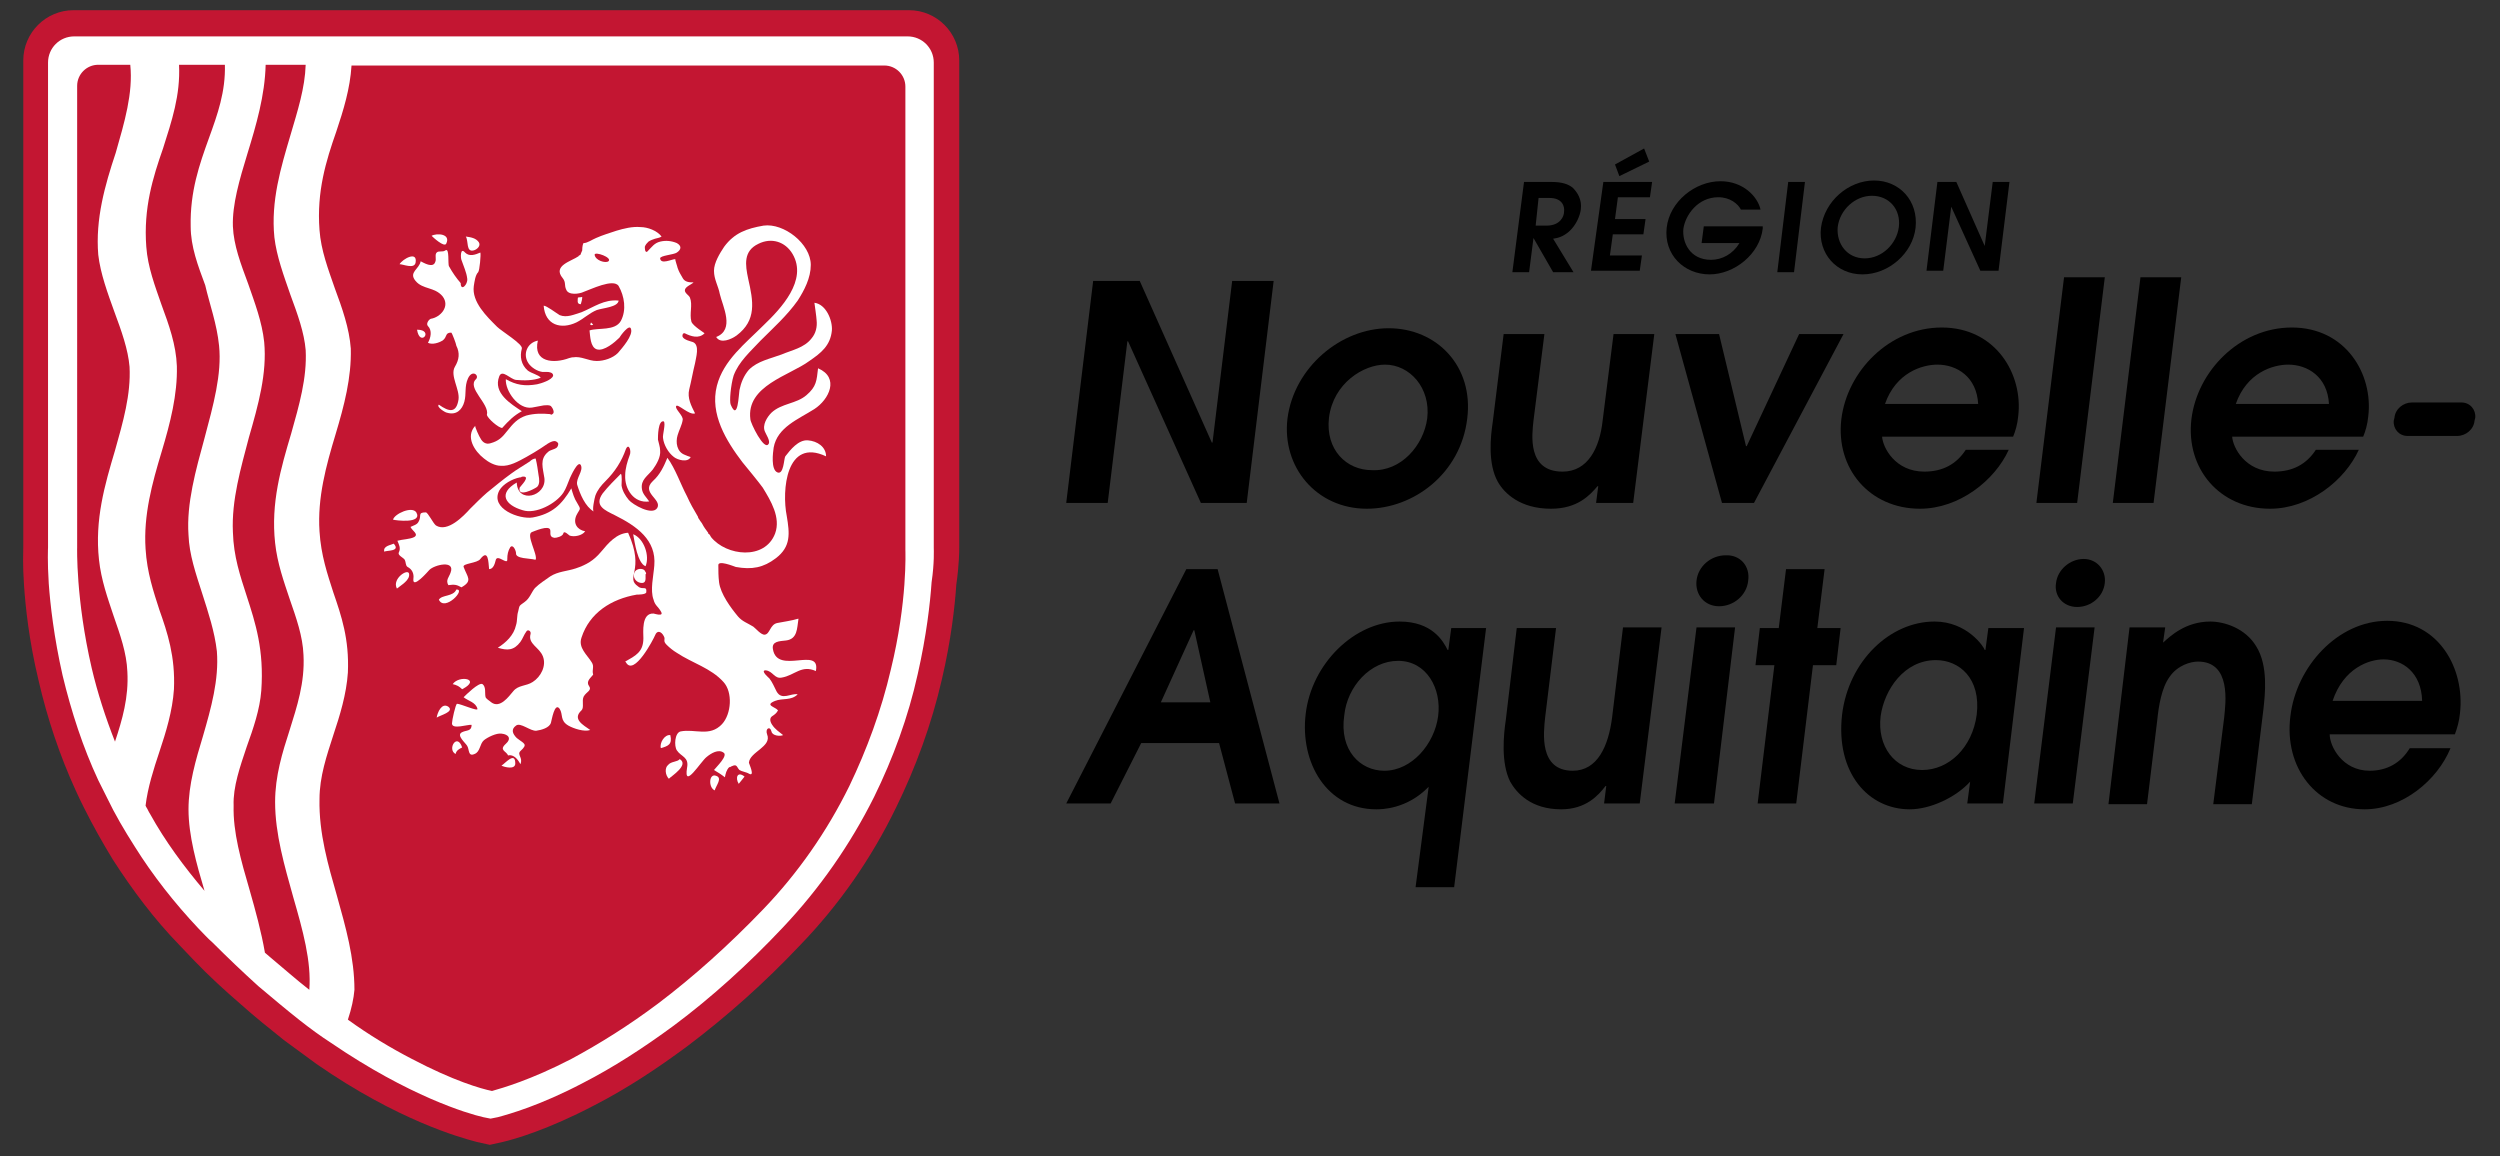 <?xml version="1.0" encoding="utf-8"?>
<!-- Generator: Adobe Illustrator 25.2.3, SVG Export Plug-In . SVG Version: 6.00 Build 0)  -->
<svg version="1.1" id="Calque_1" xmlns="http://www.w3.org/2000/svg" xmlns:xlink="http://www.w3.org/1999/xlink" x="0px" y="0px"
	 viewBox="0 0 343.5 158.9" style="enable-background:new 0 0 343.5 158.9;" xml:space="preserve">
<rect x="0" y="0" width="343.5" height="158.9" fill="#333333" stroke="none"/>
<style type="text/css">
	.st0{fill:#C31632;}
	.st1{fill:#FFFFFF;}
</style>
<g>
	<g id="BLASON">
		<path id="FOND_x5F_ROUGE" class="st0" d="M131.8,75.2V8.3c0-3.8-3.1-6.9-6.9-6.9H10.1c-3.8,0-6.9,3.1-6.9,6.9v66.8
			c0,0.6-0.1,2.5,0.1,5.3c0.2,3,0.7,7.7,2,13.1c1.2,5.2,2.9,10.3,5.1,15.1c0.4,0.9,0.8,1.7,1.2,2.5c1.2,2.4,2.5,4.7,3.9,7
			c2.7,4.2,5.7,8.2,9.1,11.7c0.7,0.7,1.3,1.4,2,2.1c2.1,2.2,4.3,4.2,6.5,6.1c1.9,1.7,3.9,3.3,5.9,4.9c1.5,1.1,3,2.2,4.5,3.3
			c11.1,7.7,19.7,10.1,22,10.7l1.8,0.4l1.8-0.4c1.7-0.4,6.2-1.7,12.5-5c4.3-2.2,8.6-5,12.9-8.2c5.3-4,10.5-8.6,15.5-13.9
			c5.3-5.5,9.7-11.8,13.1-18.8c2.7-5.5,4.9-11.5,6.3-17.6c1.3-5.5,1.8-10.2,2-13.1C131.8,77.5,131.8,75.7,131.8,75.2z"/>
		<path id="blason_x5F_eau_x5F_melees" class="st1" d="M128.3,75.3V8.6c0-2-1.6-3.6-3.6-3.6H10.2c-2,0-3.6,1.6-3.6,3.6l0,66.6
			c0,0.1-0.1,1.9,0.1,5c0.2,2.8,0.7,7.3,1.9,12.6c1.2,5,2.8,9.9,4.9,14.4c0.4,0.8,0.8,1.6,1.2,2.4c1.1,2.3,2.4,4.5,3.8,6.7
			c2.5,4,5.5,7.8,8.7,11.2c0.7,0.7,1.3,1.4,2,2c2.1,2.1,4.2,4.1,6.3,6c1.9,1.6,3.8,3.2,5.7,4.7c1.4,1.1,2.9,2.2,4.3,3.1
			c10.7,7.3,18.7,9.7,20.9,10.2l1,0.2l1-0.2c1.5-0.4,5.8-1.6,11.7-4.7c4.1-2.1,8.3-4.8,12.5-7.9c5.1-3.8,10.2-8.4,15-13.5
			c5-5.3,9.2-11.3,12.5-17.9c2.6-5.3,4.7-11,6-16.9c1.2-5.3,1.7-9.7,1.9-12.6C128.4,77.3,128.3,75.5,128.3,75.3z M30.1,47.5
			L30.1,47.5c0.4,3.9-0.8,8.2-2,12.7c-1.2,4.4-2.5,9-2.2,13.3c0.1,2.7,1,5.3,1.9,8.1c0.8,2.5,1.7,5.2,2,7.9
			c0.3,3.9-0.8,7.8-1.9,11.6c-1,3.3-2,6.7-2,10.1c0,3.6,1.1,7.5,2.2,11.2c-2.8-3.3-5.4-6.8-7.5-10.6c-0.2-0.3-0.3-0.6-0.5-0.9
			l-0.1-0.2c0.3-2.5,1.1-5,1.9-7.4c0.9-2.7,1.8-5.6,2-8.6c0.2-4.5-0.9-7.8-2-10.9c-0.8-2.5-1.7-5.1-1.9-8.4c-0.3-4.6,0.9-9,2.2-13.3
			c1.2-4,2.2-7.9,2.1-11.8c-0.1-2.9-1.1-5.7-2.1-8.4c-0.9-2.6-1.9-5.2-2.1-8c-0.4-5.3,0.9-9.5,2.3-13.5c1.2-3.8,2.4-7.3,2.2-11.5
			h6.3c0.1,3.7-1,6.8-2.2,10.1c-1.3,3.6-2.6,7.3-2.5,12.1c0,2.8,1,5.4,2,8.1C28.8,41.8,29.8,44.5,30.1,47.5z M13.5,35L13.5,35
			c0.3,2.6,1.3,5.3,2.2,7.8c1,2.7,1.9,5.2,2.1,7.6c0.2,3.8-0.9,7.6-2,11.5c-1.4,4.7-2.8,9.5-2.2,15c0.3,2.8,1.2,5.3,2,7.7
			c0.9,2.6,1.8,5.1,1.9,7.7c0.2,3.5-0.7,6.6-1.7,9.6c-1.3-3.3-2.4-6.7-3.2-10.1c-2.2-9.5-2-16.6-2-16.6V11.8c0-1.6,1.3-2.9,2.9-2.9
			h4.4c0,0,0,0,0,0c0.4,3.9-0.8,7.9-2,12.1C14.4,25.5,13.1,30.1,13.5,35z M33.9,102.6c0.9-2.5,1.8-5.1,2-7.7c0.4-5.6-0.8-9.3-2-13
			c-0.9-2.8-1.8-5.4-1.9-8.8c-0.2-4.4,1.1-8.8,2.2-13c1.3-4.5,2.5-8.8,2.1-13.1c-0.3-2.8-1.3-5.4-2.2-8c-1-2.7-2-5.3-2.1-7.9
			c-0.1-3,0.9-6.4,2-10c1.2-3.9,2.4-8,2.5-12.2H42c-0.1,3.2-1.1,6.3-2.1,9.7c-1.3,4.4-2.7,9-2.2,14c0.3,2.6,1.3,5.3,2.2,7.9
			c1,2.7,1.9,5.2,2.1,7.6c0.2,3.8-0.9,7.6-2,11.5c-1.4,4.7-2.8,9.5-2.2,15c0.3,2.8,1.2,5.3,2,7.7c0.9,2.6,1.8,5.1,1.9,7.7
			c0.2,3.8-0.9,7.1-1.9,10.3c-1,3.1-2,6.3-2,9.9c0,4.4,1.3,8.8,2.5,13.1c1.3,4.5,2.5,8.8,2.2,12.7c-1.8-1.4-3.6-3-5.4-4.5l-0.7-0.6
			c-0.5-2.9-1.3-5.8-2.1-8.6c-1.2-4.1-2.3-8-2.2-11.6C32,108.1,33,105.3,33.9,102.6z M46.3,123.1c-1.2-4.2-2.5-8.6-2.4-13.3
			c0-3.1,1-6,1.9-8.8c0.9-2.7,1.8-5.6,2-8.6c0.2-4.6-0.9-7.8-2-11c-0.8-2.5-1.7-5.1-1.9-8.4c-0.3-4.6,0.9-9,2.2-13.3
			c1.2-4,2.2-7.8,2.1-11.8C48,45.1,47,42.3,46,39.6c-0.9-2.6-1.9-5.2-2.1-8c-0.4-5.3,0.9-9.5,2.3-13.5c1-3,1.9-5.9,2.1-9.1h73.2
			c1.6,0,2.9,1.3,2.9,2.9l0,63.6c0,0.3,0.3,7.1-2,16.5c-1.3,5.6-3.3,11-5.7,16c-3.1,6.3-7.1,12-11.8,16.9c-4.7,4.9-9.6,9.3-14.5,13
			c-4,3-8,5.5-11.9,7.6c-5.6,2.9-9.5,4-10.9,4.4c-1.5-0.3-5.3-1.4-11-4.4c-2.9-1.5-5.9-3.3-8.8-5.4c0.5-1.5,0.8-2.9,0.9-4.1
			C48.7,131.6,47.5,127.4,46.3,123.1z"/>
		<g>
			<path class="st1" d="M106.8,85.6c-1,0.2-1,1.5-1.7,1.6c-0.5,0.1-1.3-0.9-1.6-1.1c-0.8-0.5-1.5-0.7-2.1-1.4
				c-1-1.2-2.4-3.1-2.6-4.7c-0.1-0.8-0.1-1.6-0.1-2.3c-0.1-0.8,2.1,0.1,2.4,0.2c2.2,0.4,3.8,0.1,5.5-1.2c2.1-1.6,1.9-3.4,1.5-5.8
				c-0.7-3.5-0.1-10.8,5.4-8.2c0-1.3-1.2-2.1-2.5-2.2c-1.3-0.1-2.4,1.3-3.1,2.2c-0.2,0.3-0.2,2.6-1.1,2.2c-0.9-0.4-0.6-2.7-0.5-3.4
				c0.5-2.8,3.4-3.9,5.6-5.3c2-1.3,3.5-4.3,0.5-5.6c-0.2,1.7-0.2,2.5-1.6,3.7c-1.4,1.2-3.4,1.1-4.8,2.4c-0.6,0.6-1.3,1.7-0.9,2.6
				c0.1,0.3,0.8,1.3,0.5,1.7c-0.6,1-2.5-2.9-2.5-3.4c-0.6-4.6,5.4-6,8.1-8c1.6-1.1,2.9-2.1,3.1-4.2c0.1-1.4-0.8-3.6-2.4-3.8
				c0,0,0.3,2.1,0.3,2.4c0.1,0.9-0.1,1.8-0.7,2.5c-1,1.3-2.7,1.6-4.1,2.2c-1.6,0.6-3.3,0.9-4.5,2.1c-0.7,0.8-1.1,1.8-1.3,2.8
				c-0.1,0.5-0.2,4.4-1.2,2c-0.2-0.4,0-2.7,0.4-4c0.7-1.9,2.3-3.3,3.7-4.8c1.8-1.8,3.6-3.4,5.1-5.5c0.9-1.4,1.8-3.1,1.8-4.9
				c0-2.9-3.7-5.8-6.5-5.4c-2.3,0.4-4,1-5.4,2.9c-0.6,0.9-1.4,2.2-1.4,3.3c0,1.2,0.6,2.1,0.8,3.2c0.4,1.7,2.1,4.9-0.5,5.9
				c0.6,1,2.1,0.3,2.8-0.2c2.8-2.1,2.3-4.7,1.6-7.8c-0.4-1.9-0.7-3.8,1.4-4.8c1.8-0.9,3.7-0.3,4.7,1.4c2.1,3.6-1.6,7.5-4,9.8
				c-2.5,2.5-5.5,4.8-6.4,8.3c-1,3.9,1.3,7.6,3.5,10.5c0.5,0.6,2.3,2.8,2.8,3.5c1.1,1.8,2.5,4.1,1.7,6.3c-1.4,3.7-6.7,3.1-8.8,0.5
				c-0.1-0.2-0.2-0.4-0.4-0.5c0,0,0,0,0,0c0,0,0,0,0-0.1c-0.3-0.4-0.6-0.8-0.8-1.2c-0.1-0.2-0.3-0.4-0.4-0.6
				c-0.1-0.1-0.2-0.3-0.2-0.4c-0.6-1-1.1-1.9-1.5-2.8c-0.9-1.7-1.6-3.8-2.7-5.3c-0.5,1.2-1,2.3-2,3.2c-1.7,1.6,1.3,2.5,0.6,3.7
				c-0.7,1.1-3.4-0.5-3.9-1.1c-0.5-0.6-0.9-1.3-1-2c0-0.2,0.1-1.5-0.1-1.6c-0.8,0.8-1.8,1.8-2.5,2.7c-1.2,1.7,0.3,2.3,1.7,3
				c3,1.5,5.7,3.4,5.4,6.9c-0.1,1.4-0.6,3.4-0.1,4.7c0.2,0.8,0.6,0.9,1,1.6c0.5,0.8-0.9,0.3-1,0.3c-1.7-0.1-1.4,2.6-1.4,3.4
				c0,1.9-1.1,2.4-2.5,3.2c0,0,0.1,0.1,0.1,0.1c1.1,2,3.8-3.2,4-3.7c0.3-0.8,0.9-0.5,1.2,0.1c0.3,0.5-0.2,0.6,0.4,1.2
				c0.4,0.4,0.9,0.8,1.4,1.1c2.1,1.4,4.7,2.1,6.4,4c1.3,1.4,1.1,4.4-0.2,5.8c-1.7,1.8-3.7,0.6-5.7,1c-0.8,0.2-0.9,2-0.5,2.6
				c0.6,0.9,1.7,0.9,1.4,2.4c-0.5,3.1,1.9-0.9,2.7-1.5c0.6-0.5,1.6-1.1,2.3-0.6c0.7,0.4-1,2-1.3,2.4c0.5,0.3,1,0.6,1.5,1
				c0.1-0.5,0.2-1,0.6-1.4c0,0,0,0,0.1,0c0.1,0,0.1-0.1,0.2-0.1c0.8-0.4,0.7,0.1,1.1,0.5c0.3,0.2,1,0.3,1.3,0.5c0.9,0.5,0-1.4,0-1.5
				c0.1-1.5,3.2-2.2,2.5-3.9c-0.3-0.8,0.4-1.2,0.6-0.4c0.1,0.6,1.2,0.7,1.6,0.5c-0.5-0.4-1.1-0.8-1.5-1.4c-0.4-0.6-0.3-1,0-1.2
				c0,0,0,0,0,0c0.3-0.2,0.6-0.4,0.8-0.8c-0.4-0.5-1.9-0.7-0.4-1.3c1-0.4,2.2,0,3.1-0.9c-0.9-0.2-2.2,0.9-2.9-0.4
				c-0.3-0.6-0.6-1.3-1-1.8c0,0-1.3-1.1-0.5-1.1c1,0.1,1.2,1.2,2.2,1c1.8-0.3,2.7-1.8,4.7-0.9c0.7-3.5-5.3,0.6-5.9-3
				c-0.2-1.1,0.9-1.1,1.8-1.2c1.6-0.2,1.5-1.7,1.7-2.9c0,0,0,0,0-0.1C108.7,85.3,107.8,85.4,106.8,85.6z"/>
			<path class="st1" d="M71.5,103.2c1.1-1,0.5-1-0.5-1.8c-0.6-0.6-0.8-1.2-0.1-1.7c0.6-0.5,2,0.8,2.8,0.7c0.7-0.1,1.8-0.4,2-1.1
				c0.1-0.3,0.5-2.9,1.2-1.9c0.5,0.8,0,1.6,1.2,2.3c0.7,0.4,2.2,0.9,3,0.6c-1-0.7-2.5-1.5-1.2-2.7c0.4-0.4,0-1.3,0.3-1.9
				c0.4-0.7,1.2-0.8,0.7-1.5c-0.4-0.6,0.3-1.1,0.6-1.5c-0.2-0.7,0.2-1.1-0.2-1.7c-0.6-1-1.9-2-1.4-3.4c1.1-3.4,4.1-5.3,7.6-5.9
				c0.2,0,1.2,0,1.3-0.3c0.1-1-0.5-0.3-1.1-0.8c-1.9-1.3,1-2.1-1.4-7.4c-1.6,0.1-2.7,1.4-3.7,2.6c-1,1.2-2,1.8-3.5,2.3
				c-1.2,0.4-2.4,0.4-3.5,1.1c-0.7,0.5-1.5,1-2.1,1.6c-0.5,0.6-0.7,1.4-1.4,1.9c-0.8,0.6-0.7,0.4-0.9,1.3c-0.2,0.6-0.1,1.3-0.3,1.9
				c-0.3,1.4-1.4,2.4-2.5,3.1c1.3,0.4,2.2,0.4,3.1-0.8c0.3-0.4,0.5-1,0.8-1.4c0.2-0.4,0.7-0.1,0.6,0.3c-0.4,1.4,1.2,1.8,1.7,3.1
				c0.5,1.3-0.3,2.8-1.4,3.5c-0.9,0.6-2,0.4-2.7,1.3c-0.6,0.7-1.8,2.4-3,1.5c-0.2-0.2-0.8-0.5-0.8-0.8c-0.1-0.5,0.1-1.3-0.4-1.7
				c-0.5-0.3-2.3,1.5-2.6,1.8c0.6,0.5,1.7,0.7,1.9,1.6c0.1,0.4-2.3-0.7-2.8-0.7c-0.2,0-0.7,2.3-0.7,2.7c0,0.9,2.2,0.1,2.7,0.2
				c0,0.9-0.7,0.7-1.3,1c-0.9,0.4,0.5,1.5,0.7,1.9c0.3,0.5,0.1,1.5,1,1.1c0.8-0.3,0.7-1.4,1.3-1.9c0.5-0.4,1.7-1,2.4-0.9
				c1,0.1,1.4,0.7,0.6,1.4c-1,0.9,0.1,1,0.3,1.6c0.8-0.2,1.4,0.6,1.7,1.2c0,0,0,0,0,0C71.9,104.1,71,103.7,71.5,103.2z"/>
			<path class="st1" d="M73.1,73.1c0.3-0.1,2.3-1,2.5-0.3c0.1,0.4-0.2,1,0.6,1.1c0.3,0,1.1-0.2,1.2-0.6c0.1-0.5,0.8,0.3,0.9,0.3
				c0.6,0.2,1.7,0,2.1-0.6c-1.1-0.2-1.7-1.1-1.2-2.2c0.5-1,0.7-0.7,0.1-1.7c-0.4-0.6-0.6-1.3-0.8-2c-1.3,2.2-2.6,3.5-5.3,4
				c-1.8,0.3-5.9-1.2-4.6-3.7c0.5-0.9,1.8-1.6,2.8-1.8c0,0,0,0,0,0c0.1,0,0.2,0,0.3-0.1c1.4-0.2-0.2,1.3-0.3,1.5
				c-0.3,1.4,2,0.2,2.4-0.1c0.4-0.4,0.3-1.1,0.2-1.6c-0.1-0.7-0.2-1.5-0.4-2.3c-0.3,0-0.6,0.2-0.8,0.4c-0.9,0.6-1.8,1.1-2.6,1.7
				c-1.1,0.8-2.2,1.7-3.3,2.6c-0.8,0.7-1.6,1.5-2.3,2.2c-0.9,1-3.1,3.3-4.7,2.3c-0.4-0.3-1.1-1.8-1.4-1.8c-1.2,0-0.5,0.5-1,1.3
				c-0.2,0.4-0.7,0.5-1.1,0.7c0.2,0.5,1.2,1,0.5,1.4c-0.6,0.3-1.6,0.3-2.3,0.5c0.2,0.5,0.5,1,0.2,1.6c-0.2,0.4,0.6,0.7,0.8,1
				c0.2,0.4,0.1,0.8,0.4,1c0.6,0.3,0.9,0.9,0.8,1.6c-0.2,1.6,2.1-1.1,2.2-1.2c0.7-0.7,3.6-1.4,2.9,0.4c-0.2,0.6-0.7,1-0.3,1.7
				c0.8-0.1,1.1-0.1,1.8,0.3c1.6-0.9,0.8-1.4,0.3-2.8c-0.2-0.5,1.9-0.5,2.3-1.1c1.1-1.4,1.1,0.4,1.2,1.4c0.6,0,0.8-0.8,0.9-1.2
				c0.2-1,1.7,0.8,1.6-0.2c0-0.6,0.1-1.1,0.4-1.6c0.4-0.5,0.8,0.5,0.8,0.8c-0.1,0.8,1.9,0.7,2.6,0.9c0,0,0,0,0.1,0
				C73.9,76.2,72.2,73.4,73.1,73.1z"/>
			<path class="st1" d="M69,58.8c0.9-1,1.6-1.7,2.7-2.3c-1.5-1-4-2.5-3.1-4.8c0.4-1,1.5,0.4,2.3,0.5c1.1,0.1,2.4,0.1,3.4-0.3
				c-0.3-0.4-1.3-0.6-1.8-1c-0.9-0.8-1.1-1.9-0.8-3c0.2-0.6-2.8-2.4-3.4-3c-1.4-1.4-3.5-3.4-3.2-5.6c0.1-0.6,0.2-1.5,0.6-1.9
				c0.2-0.2,0.4-2.5,0.3-2.7c-0.7,0.3-1.5,0.6-2.1,0c-0.7-0.8-0.6,0.8-0.5,1c0.3,0.9,0.7,1.7,0.8,2.6c0.1,0.8-0.9,1.8-0.9,0.6
				c-0.6-0.7-1.1-1.4-1.6-2.3c-0.2-0.3,0.1-2.6-0.5-2.2c-0.4,0.3-0.9,0-1.2,0.3c-0.3,0.3,0,0.9-0.2,1.3c-0.3,0.9-1.6,0.1-2-0.1
				c-0.2,1.1-1.7,1.5-0.7,2.7c1,1.2,2.6,0.8,3.7,2.1c1.1,1.4-0.3,2.9-1.6,3.1c-0.3,0.1-0.7,0.7-0.4,1c0.6,0.6,0.4,1.6,0,2.3
				c0.6,0.3,1.5,0,2-0.3c0.7-0.5,0.3-1.1,1.2-1.1c0.1,0,0.7,1.6,0.7,1.8c0.5,1,0.4,1.9-0.2,2.9c-0.7,1.2,0.7,3.1,0.5,4.5
				c-0.3,1.9-1.3,1.7-2.7,0.7c-0.4,0.3,0.9,1.1,1.1,1.1c1.3,0.4,2.1-0.4,2.4-1.5c0.3-1.1,0-2.1,0.5-3.2c0.6-1.3,1.6-0.4,1.1,0.1
				c-1.3,1.2,1.9,3.4,1.5,4.9C67,57.5,68.5,58.8,69,58.8z"/>
			<path class="st1" d="M87,73.4c0.2,1.1,0.6,4,1.7,4.4C89.3,76.4,88.5,74,87,73.4z"/>
			<path class="st1" d="M91.9,107c0.4-0.4,2.8-1.9,1.5-2.7c-0.3,0.4-1.2,0.3-1.6,0.8C91.3,105.5,91.4,106.5,91.9,107z"/>
			<path class="st1" d="M57.2,70.4c-0.6-0.9-3,0.2-3.2,1C54.3,71.5,58.1,72,57.2,70.4z"/>
			<path class="st1" d="M65.1,34.4c0.4-0.1,1-0.6,0.7-1.1c-0.4-0.6-1.1-0.7-1.8-0.8C64.4,33.1,64,34.7,65.1,34.4z"/>
			<path class="st1" d="M56.2,78.8c-0.2-0.7-2.3,0.7-1.7,2c0,0,0.1,0.1,0,0.1C55.1,80.4,56.4,79.7,56.2,78.8z"/>
			<path class="st1" d="M63.5,94.7c2.7-1.4-0.4-2-1.3-0.7C62.7,94.1,63.1,94.3,63.5,94.7z"/>
			<path class="st1" d="M62.7,81c-0.4,1-2,0.7-2.4,1.4C61.1,84.1,64.1,80.9,62.7,81z"/>
			<path class="st1" d="M57.1,36.1c0.3-1.7-1.8-0.5-2.2,0.2C55.4,36.3,56.9,37,57.1,36.1z"/>
			<path class="st1" d="M98.4,106.6c-1-0.4-1.1,1.6-0.2,2C98.4,107.9,99.3,106.9,98.4,106.6z"/>
			<path class="st1" d="M61.3,33.5c0.7-1.4-1.3-1.5-2-1.1C59.5,32.6,61,34,61.3,33.5z"/>
			<path class="st1" d="M92.1,101c-0.8-0.1-1.5,1.1-1.3,1.8c0-0.1,0.1,0,0,0C91.8,102.5,92.4,102.3,92.1,101z"/>
			<path class="st1" d="M70.8,104.9c0-1.7-1.4,0-1.9,0.3C69.3,105.4,70.8,105.8,70.8,104.9z"/>
			<path class="st1" d="M60,98.6c0.4-0.3,2.5-0.8,1.6-1.5C60.7,96.5,60.1,97.9,60,98.6z"/>
			<path class="st1" d="M62.6,103.6c0.1-0.5,0.5-0.7,0.9-0.9C62.8,100.6,61.4,103,62.6,103.6z"/>
			<path class="st1" d="M57.3,45.3C57.7,47.8,59.7,45.3,57.3,45.3L57.3,45.3z"/>
			<path class="st1" d="M52.8,75.8c0.3-0.2,2.3,0,1.3-1.1C53.7,74.9,52.6,75,52.8,75.8z"/>
			<path class="st1" d="M102.3,106.7c-1-0.8-1.3,0.2-0.8,1C101.8,107.3,102.1,107,102.3,106.7z"/>
			<path class="st1" d="M80,40.8c-0.4,0.1-0.4,0-0.6,0.1c0,0,0,0.2,0,0c0,0.3-0.2,0.9,0.4,0.9C79.9,41.5,80,41.1,80,40.8z"/>
			<path class="st1" d="M81.1,44.6c0.1,0.1,0.3,0.1,0.4,0c-0.1-0.1-0.2-0.2-0.3-0.3C81.2,44.4,81.1,44.5,81.1,44.6z"/>
			<path class="st1" d="M85,41.3c-2-0.2-3.4,0.9-5.1,1.6c-1,0.3-2,0.8-3,0.4C76.4,43,75.1,42,74.7,42c0.2,2.7,2.4,3.3,4.5,2.3
				c1-0.5,1.8-1.3,2.8-1.7C82.9,42.3,84.9,42.2,85,41.3"/>
			<g>
				<path class="st1" d="M95,44.2c-0.3-1.1,0.2-2.3-0.2-3.3c-0.1-0.3-0.7-0.6-0.7-1c0-0.5,0.9-0.8,1.2-1.1c-0.3,0-0.6,0-0.9-0.1
					c-0.3-0.1-0.5-0.3-0.6-0.5c-0.1-0.2-0.3-0.5-0.4-0.7c-0.1-0.2-0.2-0.4-0.3-0.7c0-0.1-0.4-1.2-0.3-1.2c-0.5,0-2,0.8-2.1-0.1
					c0-0.4,1.9-0.5,2.3-0.8c0.6-0.4,0.7-0.9,0-1.3c-0.7-0.3-1.5-0.4-2.3-0.2c-0.8,0.2-1.1,0.7-1.7,1.3c0,0-0.1,0.1-0.1,0.1
					c-0.3,0.1-0.3-0.5-0.3-0.7c0.1-0.3,0.3-0.5,0.5-0.7c0.3-0.2,0.6-0.3,0.9-0.4c0.3-0.1,0.6-0.1,0.9-0.3c-0.6-0.8-1.9-1.3-2.9-1.3
					c-1.1-0.1-2.3,0.2-3.3,0.5c-0.9,0.3-1.9,0.6-2.8,1c-0.5,0.2-1.2,0.7-1.7,0.7c-0.1,0-0.2,0.5-0.2,0.9c0,0.1,0,0.2-0.1,0.3
					c0,0.1-0.1,0.2-0.1,0.3c0,0.1-0.1,0.1-0.2,0.2c0,0-0.1,0-0.1,0.1c-1,0.7-3.6,1.3-2.2,3c0.5,0.6,0.2,1,0.5,1.6
					c0.3,0.8,1.8,0.6,2.4,0.3c0.9-0.3,4.1-1.9,4.8-0.8c0.8,1.4,1.1,3.3,0.3,4.8c-0.8,1.4-3.1,0.9-4.3,1.3c0.1,0.8,0.1,2.3,1,2.6
					c1,0.3,2.5-1,3.1-1.6c0.1-0.2,1.4-2,1.6-1.2c0.3,0.9-1.2,2.6-1.8,3.3c-0.7,0.7-1.9,1.1-2.9,1.1c-1.2,0-2.1-0.7-3.3-0.5
					c0,0-0.1,0-0.1,0c-0.1,0-0.3,0.1-0.4,0.1c-2.1,0.8-5,0.6-4.3-2.4c-1.5,0.3-2.1,1.9-1.3,3.1c0.4,0.6,1.2,1.1,1.9,1.2
					c0,0,0.1,0,0.1,0c0.1,0,0.1,0,0.2,0c0,0,0.1,0,0.2,0c0,0,0,0,0.1,0c0.4,0,0.9,0.1,0.9,0.5c-0.1,0.6-1.7,1.1-2.2,1.2
					c-1.7,0.3-2.9,0.1-4.3-0.7c-0.1,1.6,1.7,4.2,3.6,3.9c0.5-0.1,1-0.2,1.6-0.3c0.3,0,0.7-0.1,1,0.1c0.2,0.2,0.6,0.9,0.2,1.1
					c-0.1,0.1-0.2,0.1-0.3,0c-1.1-0.1-2.2-0.1-3.3,0.2c-1.2,0.4-1.8,1.1-2.6,2.1c-0.7,0.9-1.2,1.4-2.3,1.7c-0.6,0.2-1.1-0.1-1.4-0.7
					c-0.1-0.1-0.8-1.6-0.7-1.7c-1.4,1.5-0.1,3.5,1.2,4.5c0.6,0.5,1.5,1,2.3,1c1.2,0.1,2.4-0.6,3.5-1.2c0.7-0.4,1.4-0.8,2-1.2
					c0.5-0.3,1.3-1,1.9-1c0.2,0,0.5,0.2,0.5,0.4c0,0.2-0.1,0.4-0.2,0.5c-0.4,0.3-0.9,0.3-1.2,0.6c-1.2,1-0.7,2.2-0.5,3.6
					c0.3,2.5-3.7,3.6-3.8,0.6c-2.6,1.5-1.6,3.1,0.8,3.8c1.8,0.6,4.6-0.9,5.6-2.4c0.4-0.6,0.6-1.3,0.9-2c0.1-0.2,1.1-2.5,1.5-1.8
					c0.4,0.8-0.7,1.8-0.5,2.7c0.4,1.3,1.1,3,2.3,3.7c-0.3-0.1,0.1-1.9,0.2-2.2c0.3-0.8,0.8-1.4,1.4-2c1.3-1.3,2.2-2.7,2.8-4.4
					c0.4-0.9,0.8,0.3,0.5,0.9c-0.3,0.8-0.6,1.8-0.6,2.7c-0.1,1.9,1.2,3.9,3.3,3.6c-0.4-0.6-0.9-1-1-1.7c-0.2-1.3,0.8-1.8,1.5-2.7
					c0.5-0.7,1.1-1.7,1-2.6c0-0.5-0.2-1-0.3-1.5c0-0.4,0-2.7,0.8-2.5c0,0,0,0,0,0c0.3,0.3-0.2,1.9-0.1,2.3c0.1,0.9,0.7,2,1.5,2.6
					c0.5,0.4,1.9,0.8,2.3,0c-0.3-0.1-0.6-0.2-0.8-0.3c-1.1-0.4-1.3-1.7-1-2.7c0.2-0.7,0.6-1.4,0.7-2.1c0.1-0.6-1.1-1.5-0.9-1.9
					c0.2-0.4,1.8,1.3,2.6,1c-0.5-1-1.1-2.1-0.8-3.3c0.3-1.2,0.5-2.4,0.8-3.6c0.1-0.7,0.7-2.5-0.3-2.9c-0.3-0.1-1.2-0.3-1.4-0.7
					c-0.1-0.2,0-0.6,0.3-0.5c0.8,0.4,1.9,0.8,2.7,0C96.9,45.8,95.2,44.8,95,44.2z M83.6,35.9c-0.4,0.3-1.8-0.1-1.9-0.9
					C81.7,34.5,84.2,35.4,83.6,35.9z"/>
			</g>
		</g>
	</g>
	<g id="TEXTE">
		<g>
			<g>
				<g>
					<g>
						<path d="M209.4,25h3.8c1.4,0,2.3,0.3,2.9,0.8c0.6,0.6,1.3,1.6,1.1,3c-0.1,0.8-0.6,2.1-1.6,3c-0.8,0.7-1.5,0.9-2.2,1l2.8,4.6
							h-2.8l-2.7-4.7h0l-0.6,4.7h-2.3L209.4,25z M211,31h1.5c1.9,0,2.4-1.3,2.4-1.9c0.1-0.7-0.2-1.9-2-1.9h-1.5L211,31z"/>
						<path d="M220.3,25h6.7l-0.3,2.1h-4.4l-0.4,3h4.2l-0.3,2.1h-4.2l-0.4,2.9h4.4l-0.3,2.1h-6.7L220.3,25z M221.9,22.6l4-2.2
							l0.7,1.8l-4.1,2L221.9,22.6z"/>
						<path d="M234.1,31.1h8.1l0,0.3c-0.4,3.5-3.9,6.3-7.3,6.3c-3.5,0-6.3-2.7-5.9-6.4c0.4-3.6,3.9-6.4,7.4-6.4
							c3.1,0,5.1,2.1,5.5,3.9h-2.7c-0.4-0.8-1.5-1.7-3.1-1.7c-2.8,0-4.5,2.4-4.8,4.3c-0.2,1.9,0.9,4.3,3.8,4.3c1.5,0,3-0.8,3.9-2.3
							h-5.2L234.1,31.1z"/>
						<path d="M245.7,25h2.3l-1.5,12.4h-2.3L245.7,25z"/>
						<path d="M257.5,24.8c3.5,0,6.1,2.8,5.7,6.5c-0.4,3.5-3.7,6.4-7.3,6.4c-3.6,0-6.1-2.9-5.7-6.4C250.7,27.6,254,24.8,257.5,24.8z
							 M256.2,35.5c2.4,0,4.4-2,4.7-4.3c0.3-2.4-1.3-4.3-3.7-4.3c-2.3,0-4.4,1.9-4.7,4.3C252.3,33.5,253.8,35.5,256.2,35.5z"/>
					</g>
				</g>
				<g>
					<path d="M266.2,25h2.6l3.9,8.8h0l1.1-8.8h2.3l-1.5,12.2h-2.5l-4-8.8h0l-1.1,8.8h-2.3L266.2,25z"/>
				</g>
			</g>
			<g>
				<path d="M150.2,38.6h6.4l9.9,22.2h0.1l2.7-22.2h5.7l-3.7,30.5h-6.3l-10-22.2h-0.1l-2.7,22.2h-5.7L150.2,38.6z"/>
				<path d="M176.9,57.5c0.9-7,7.3-12.4,13.9-12.4c6.6,0,11.7,5.2,10.8,12.4c-0.9,7.6-7.4,12.4-13.8,12.4
					C180.9,69.9,176.1,64.2,176.9,57.5z M196.1,57.5c0.5-4.2-2.4-7.4-5.8-7.4c-2.9,0-7.1,2.5-7.7,7.3c-0.5,4.4,2.4,7.2,5.9,7.2
					C192.5,64.8,195.6,61.2,196.1,57.5z"/>
				<path d="M227.3,45.9l-2.9,23.2h-5.1l0.3-2.3h-0.1c-1.1,1.3-2.8,3.1-6.4,3.1c-4.2,0-6.4-2.1-7.3-3.7c-1.4-2.5-1-6.2-0.7-8.2
					l1.5-12.1h5.6l-1.5,11.9c-0.2,1.9-0.9,7,4,7c3.5,0,5.1-3.3,5.5-7l1.5-11.9H227.3z"/>
				<path d="M230.2,45.9h6l3.7,15.4h0.1l7.2-15.4h6.1l-12.3,23.2h-4.4L230.2,45.9z"/>
				<path d="M258.6,60c0.1,1.5,1.8,4.8,5.8,4.8c2.5,0,4.4-1,5.7-3h5.9c-1.9,4.2-6.8,8.1-12.2,8.1c-6.9,0-11.6-5.5-10.8-12.3
					c0.8-6.6,6.6-12.6,13.8-12.6c7.4,0,11.2,6.4,10.5,12.2c-0.1,1.1-0.4,2.1-0.7,2.8H258.6z M271.8,55.5c-0.2-3.7-2.9-5.4-5.6-5.4
					c-2.1,0-5.7,1.1-7.2,5.4H271.8z"/>
				<path d="M283.6,38.1h5.6l-3.8,31h-5.6L283.6,38.1z"/>
				<path d="M294.1,38.1h5.6l-3.8,31h-5.6L294.1,38.1z"/>
				<path d="M306.7,60c0.1,1.5,1.8,4.8,5.8,4.8c2.5,0,4.4-1,5.7-3h5.9c-1.9,4.2-6.8,8.1-12.2,8.1c-6.9,0-11.6-5.5-10.8-12.3
					c0.8-6.6,6.6-12.6,13.8-12.6c7.4,0,11.2,6.4,10.5,12.2c-0.1,1.1-0.4,2.1-0.7,2.8H306.7z M320,55.5c-0.2-3.7-2.9-5.4-5.6-5.4
					c-2.1,0-5.7,1.1-7.2,5.4H320z"/>
				<g>
					<path d="M289.2,80.1c-0.2,1.9-1.9,3.3-3.8,3.3s-3.2-1.5-2.9-3.3c0.2-1.8,1.9-3.3,3.8-3.3C288.1,76.8,289.4,78.3,289.2,80.1z"/>
					<g>
						<g>
							<path d="M163,78.2h4.3l8.5,32.2h-6.1l-2.2-8.3h-10.7l-4.2,8.3h-6.1L163,78.2z M159.5,96.5h6.8l-2.2-9.9h-0.1L159.5,96.5z"/>
							<path d="M204.2,86.2l-4.4,35.7h-5.3l1.8-13.8c-3,3.1-6.5,3.1-7.2,3.1c-6.8,0-10.5-6.4-9.7-13.1c0.8-6.9,6.7-12.7,12.9-12.7
								c4.5,0,6,2.7,6.6,3.9h0.1l0.4-3H204.2z M190.2,105.9c3.8,0,6.9-3.7,7.4-7.5c0.5-3.8-1.6-7.6-5.5-7.6c-3.8,0-7,3.5-7.4,7.5
								C184,103.1,186.9,105.9,190.2,105.9z"/>
							<path d="M228.3,86.2l-3,24.2h-4.9l0.3-2.4h-0.1c-1,1.3-2.7,3.2-6.1,3.2c-4.1,0-6.1-2.2-7-3.8c-1.3-2.6-0.9-6.5-0.6-8.5
								l1.5-12.6h5.4l-1.5,12.3c-0.2,2-0.9,7.3,3.8,7.3c3.4,0,4.9-3.4,5.4-7.3l1.5-12.4H228.3z"/>
							<path d="M243.8,91.4h-2.6l0.6-5.1h2.6l1-8.1h5.3l-1,8.1h3.2l-0.6,5.1h-3.2l-2.3,19h-5.3L243.8,91.4z"/>
							<path d="M275.2,110.4h-4.9l0.4-3c-2,2.2-5.5,3.8-8.3,3.8c-5.7,0-10.2-5-9.3-13c0.9-7.4,6.6-12.8,12.7-12.8
								c4.5,0,6.8,3.5,6.9,3.9h0.1l0.4-3h4.9L275.2,110.4z M266,90.7c-4.4,0-7.1,4.1-7.6,7.7c-0.5,4.1,1.9,7.4,5.7,7.4
								c3.7,0,6.9-3.1,7.5-7.6C272.2,93.2,269.2,90.7,266,90.7z"/>
							<path d="M292.6,86.2h4.9l-0.3,2.1c1-0.9,3.1-2.9,6.5-2.9c1.9,0,4.8,0.9,6.3,3.4c1.7,2.7,1.2,6.7,1,8.6l-1.6,13.1h-5.3
								l1.5-11.9c0.2-2,1-7.7-3.6-7.7c-1,0-2.8,0.5-3.9,2.1c-1.1,1.5-1.5,4-1.7,6l-1.4,11.5h-5.3L292.6,86.2z"/>
							<path d="M320.1,100.9c0,1.6,1.7,5,5.5,5c2.4,0,4.3-1.1,5.5-3.1h5.6c-1.8,4.4-6.6,8.4-11.8,8.4c-6.6,0-11.1-5.7-10.2-12.8
								c0.8-6.8,6.5-13.1,13.3-13.1c7.1,0,10.7,6.6,10,12.7c-0.1,1.1-0.4,2.1-0.7,2.9H320.1z M332.8,96.3c-0.1-3.9-2.7-5.7-5.3-5.7
								c-2,0-5.5,1.2-7,5.7H332.8z"/>
						</g>
						<g>
							<g>
								<polygon points="230.1,110.4 235.5,110.4 238.4,86.2 233.1,86.2 								"/>
							</g>
							<path d="M240.2,79.8c-0.2,2-2,3.5-4,3.5c-2,0-3.3-1.6-3.1-3.5c0.2-2,2-3.5,4-3.5C239.1,76.2,240.5,77.8,240.2,79.8z"/>
						</g>
						<g>
							<g>
								<polygon points="279.5,110.4 284.8,110.4 287.8,86.2 282.5,86.2 								"/>
							</g>
						</g>
					</g>
				</g>
			</g>
			<g>
				<path d="M329,57.4c0.1-1.2,1.2-2.1,2.4-2.1h6.8c1.2,0,2,1,1.9,2.1l-0.1,0.4c-0.1,1.2-1.2,2.1-2.4,2.1h-6.8c-1.2,0-2-1-1.9-2.1
					L329,57.4z"/>
			</g>
		</g>
	</g>
	<path class="st1" d="M88.7,78.6C88.7,78.6,88.7,78.6,88.7,78.6c-0.1-0.2-0.2-0.3-0.2-0.3c-0.5-0.3-1.3-0.1-1.4,0.6
		c-0.1,0.7,0.5,1.2,1.1,1.2c0.4,0,0.5-0.3,0.5-0.6l0,0c0-0.3,0-0.5,0-0.6C88.8,78.9,88.8,78.7,88.7,78.6z"/>
</g>
</svg>
